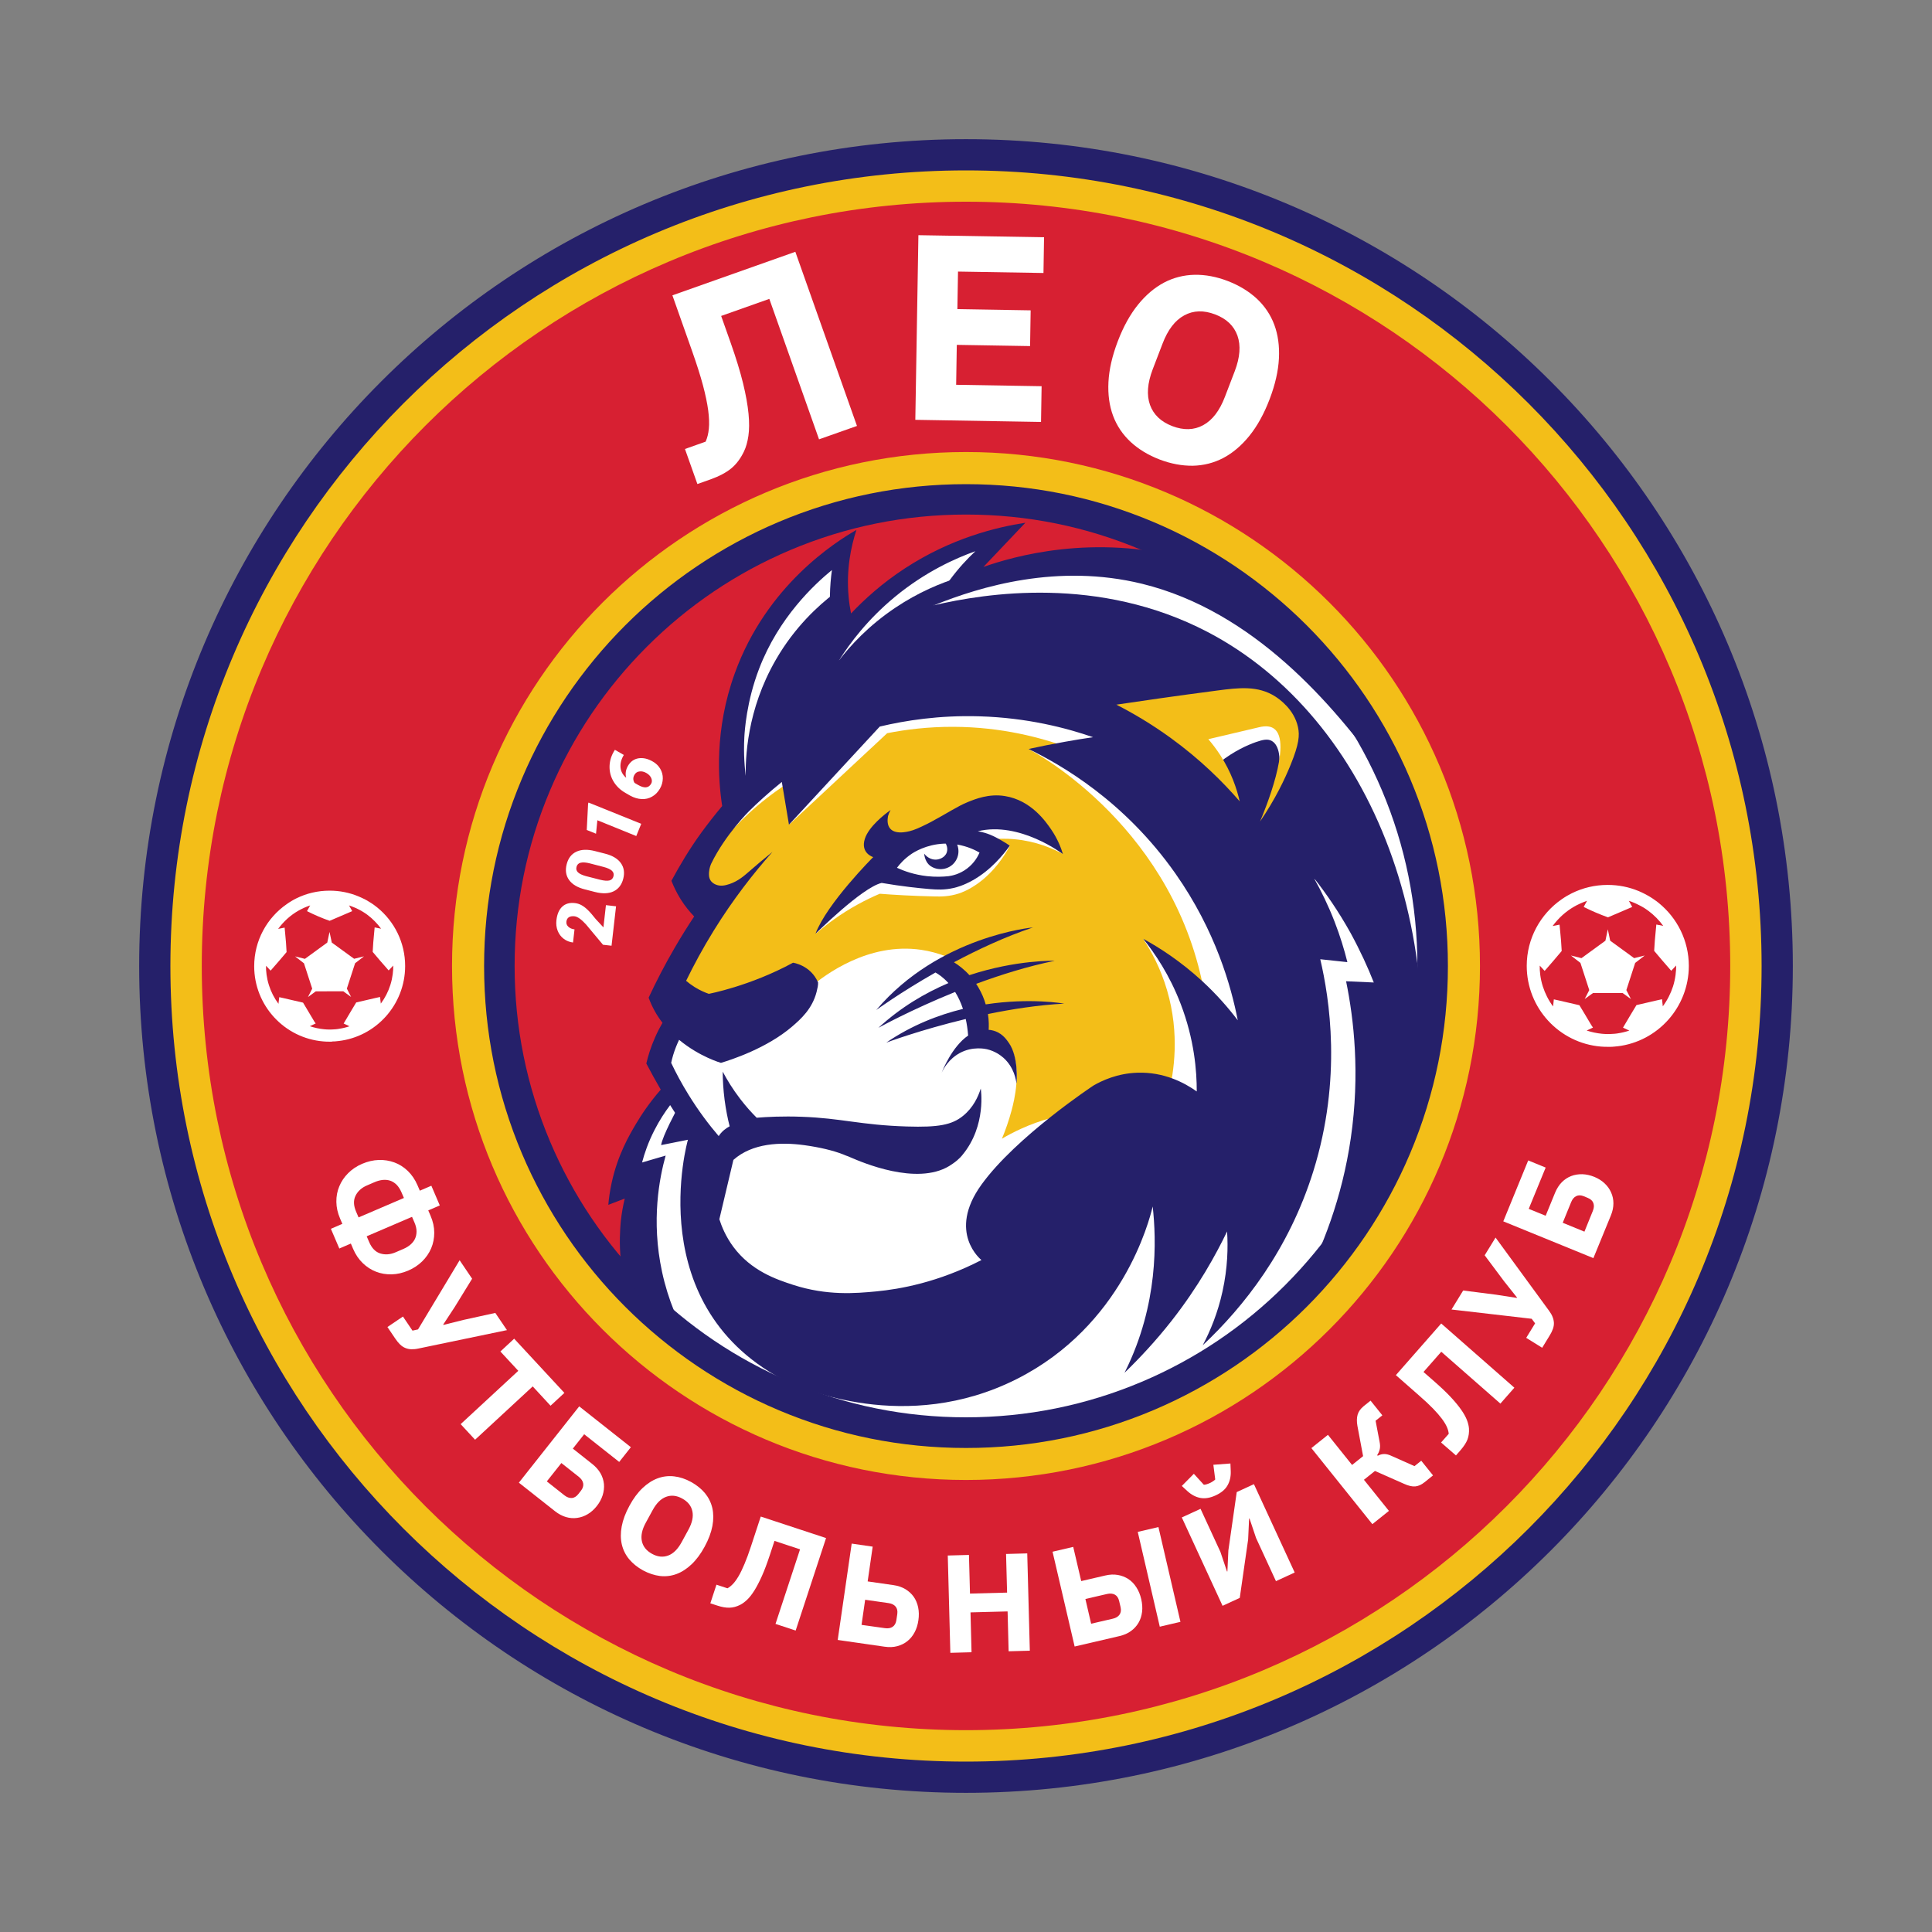 <?xml version="1.0" encoding="UTF-8"?> <!-- Generator: Adobe Illustrator 22.1.0, SVG Export Plug-In . SVG Version: 6.00 Build 0) --> <svg xmlns="http://www.w3.org/2000/svg" xmlns:xlink="http://www.w3.org/1999/xlink" id="Logo" x="0px" y="0px" viewBox="0 0 3000 3000" style="enable-background:new 0 0 3000 3000;" xml:space="preserve"><rect x="0" y="0" width="3000" height="3000" fill="#808080" stroke="none"/> <style type="text/css"> .st0{fill:#D72032;} .st1{fill:#25206A;} .st2{fill:#F3BE18;} .st3{fill:#FFFFFF;} </style> <g> <g> <circle class="st0" cx="1506.4" cy="1500" r="1249.2"></circle> </g> <g> <circle class="st0" cx="1500" cy="1500" r="756.5"></circle> </g> <g> <path class="st1" d="M1500,267.4c83.7,0,167.3,8.4,248.5,25c79.1,16.2,156.9,40.3,231.3,71.8c73,30.9,143.5,69.1,209.4,113.6 c65.3,44.1,126.7,94.8,182.5,150.5c55.8,55.8,106.4,117.2,150.5,182.5c44.5,65.9,82.7,136.3,113.6,209.4 c31.5,74.4,55.6,152.2,71.8,231.3c16.6,81.2,25,164.8,25,248.5s-8.4,167.3-25,248.5c-16.2,79.1-40.3,156.9-71.8,231.3 c-30.9,73-69.1,143.5-113.6,209.4c-44.1,65.3-94.8,126.7-150.5,182.5c-55.8,55.8-117.2,106.4-182.5,150.5 c-65.9,44.5-136.3,82.7-209.4,113.6c-74.4,31.5-152.2,55.6-231.3,71.8c-81.2,16.6-164.8,25-248.5,25s-167.3-8.4-248.5-25 c-79.1-16.2-156.9-40.3-231.3-71.8c-73-30.9-143.5-69.1-209.4-113.6c-65.3-44.1-126.7-94.8-182.5-150.5 c-55.8-55.8-106.4-117.2-150.5-182.5c-44.5-65.9-82.7-136.3-113.6-209.4c-31.5-74.4-55.6-152.2-71.8-231.3 c-16.6-81.2-25-164.8-25-248.5s8.4-167.3,25-248.5c16.2-79.1,40.3-156.9,71.8-231.3c30.9-73,69.1-143.5,113.6-209.4 c44.1-65.3,94.8-126.7,150.5-182.5c55.8-55.8,117.2-106.4,182.5-150.5c65.9-44.5,136.3-82.7,209.4-113.6 c74.4-31.5,152.2-55.6,231.3-71.8C1332.7,275.8,1416.3,267.4,1500,267.4 M1500,216.1C790.9,216.1,216.1,790.9,216.1,1500 S790.9,2783.9,1500,2783.9S2783.9,2209.1,2783.9,1500S2209.1,216.1,1500,216.1L1500,216.1z"></path> </g> <g> <path class="st2" d="M1500,313.2c80.6,0,161,8.1,239.2,24.1c76.2,15.6,151.1,38.8,222.7,69.1c70.3,29.7,138.1,66.6,201.6,109.4 c62.9,42.5,122,91.2,175.7,144.9c53.7,53.7,102.5,112.8,144.9,175.7c42.9,63.4,79.7,131.3,109.4,201.6 c30.3,71.6,53.5,146.5,69.1,222.7c16,78.2,24.1,158.7,24.1,239.2s-8.1,161-24.1,239.2c-15.6,76.2-38.8,151.1-69.1,222.7 c-29.7,70.3-66.6,138.1-109.4,201.6c-42.5,62.9-91.2,122-144.9,175.7c-53.7,53.7-112.8,102.5-175.7,144.9 c-63.4,42.9-131.3,79.7-201.6,109.4c-71.6,30.3-146.5,53.5-222.7,69.1c-78.2,16-158.7,24.1-239.2,24.1s-161-8.1-239.2-24.1 c-76.2-15.6-151.1-38.8-222.7-69.1c-70.3-29.7-138.1-66.6-201.6-109.4c-62.9-42.5-122-91.2-175.7-144.9 c-53.7-53.7-102.5-112.8-144.9-175.7c-42.9-63.4-79.7-131.3-109.4-201.6c-30.3-71.6-53.5-146.5-69.1-222.7 c-16-78.2-24.1-158.7-24.1-239.2s8.1-161,24.1-239.2c15.6-76.2,38.8-151.1,69.1-222.7c29.7-70.3,66.6-138.1,109.4-201.6 c42.5-62.9,91.2-122,144.9-175.7c53.7-53.7,112.8-102.5,175.7-144.9c63.4-42.9,131.3-79.7,201.6-109.4 c71.6-30.3,146.5-53.5,222.7-69.1C1339,321.3,1419.4,313.2,1500,313.2 M1500,264.6C817.7,264.6,264.6,817.7,264.6,1500 S817.7,2735.4,1500,2735.4S2735.4,2182.3,2735.4,1500S2182.3,264.6,1500,264.6L1500,264.6z"></path> </g> <g> <path class="st2" d="M2089.9,1051.7c-124-121.6-268.7-144.7-314.9-150.2h-275l6.9-35.8l-188.8,116.6l-26.4-58.3 c-25.5,14-81.7,49.5-120.8,119.4c-51.6,92.3-38.2,182.1-33.3,208.2c-21.3,35.6-42.6,71.3-63.9,106.9c10.2,14.3,20.4,28.7,30.5,43 c-22.2,44.4-44.4,88.8-66.6,133.3c17,24.6,18.3,42,15.3,54.1c-5.4,21.6-24.3,25.3-26.4,45.8c-2.2,21.8,18.1,27.9,18,50 c-0.1,22.2-20.7,32.1-41.6,58.3c-13.1,16.4-29.2,42.9-37.5,84.7c7.4,7.4,14.8,14.8,22.2,22.2c-13.8,123.7,17.4,192.4,47.2,231.8 c0,0,48.8,64.6,361.3,159.5l0,0c67.3,4.2,158,2.8,262-19.3c127.3-27,225.6-74.6,290.5-112.8c90.9-127.1,181.9-254.3,272.8-381.4 c6.1-133.7,12.1-267.4,18.2-401.1C2229.8,1278.6,2197.8,1157.4,2089.9,1051.7z"></path> </g> <g> <path class="st1" d="M1156.2,1239.5l73.1-76.5l6.5,80.5l111.7-126.2l185.4-23.1l108.3,13.9l101.7,43.1l-78.5,17.6l38.9,36.4 l112,83.7l78.5,127.8l38.1,110.3l18.1,110.3l-93.5-44.9l33.1,94.7l-2.1,40.3l-77-19.3c0,0-66.4-6.2-67.5-4.2 c-1.2,2.1-69.9,27.3-76.1,31.3c-6.2,4-98.5,86.8-98.5,86.8l-41,51.1v38.8l26,42.7l-89.3,45l-80.4,31.8l-143.7-11l-72.9-33.3 l-47.9-38.8l-28-49.3l27.1-103.6l-73.7-111.6l-41.1,59.3l-30.1,54.7l-8.4,39.4l38.5-15.1l-15.6,51.1l6.2,86.9l9.3,71.4l66.6,51.8 l121.9,64.2l129.1,43.7l142.8,21.7h157.5l102.1-37.1l102.8-40.4l96.5-58.9l148.4-138.7l101.4-185.7l39.5-98.6l12.6-138.9 l-22.9-212.9l-110.8-233.2l-107.8-76.6L1877.5,924l-134.8-22.6l-121.4-11.3l-85.9,4.2l-60.5,6.1l37.9-47.7l-54.4,26.9l-64.6,29.3 l-33.4,36.6l-57.7,44.6l-0.6-78.3l-57.5,33.8l-64.3,69.8l-26,66.4l-14.5,58.8l-5,61.1L1156.2,1239.5z"></path> </g> <g> <g> <path class="st3" d="M1156.3,1249.8c-8.6,13.1-13.5,25.8-16.3,35.7c14.1-15,31.1-31,51.4-46.7c10.1-7.9,20.1-14.9,29.7-21.1 c-2.5-5.4-5.1-10.8-7.6-16.2C1200.5,1207.4,1175,1221.2,1156.3,1249.8z"></path> </g> <g> <path class="st3" d="M1517.3,1299.8c-14.3-6.7-28.6-13.4-43-20.1c-5.1,1.3-10.2,2.6-15.3,4c-29.1,16.6-58.2,33.2-87.3,49.7 l-72.2,75l-32.9,41.6c17.2-14.9,38.9-31.1,65.5-45.7c11.8-6.5,23.2-11.9,34-16.5c20.6,1.6,51.4,3.5,85.8,4.2 c9.2,0.2,21.8,0.3,37-4.6c3.9-1.3,15-5.2,29.4-15.5c25.5-18.3,41.2-42.5,49.9-58.6c-9.8-0.3-22.7-1.9-36.8-7.1 C1526.1,1304.2,1521.4,1302,1517.3,1299.8z"></path> </g> <g> <path class="st3" d="M1650.7,1326.2l-69.7-48.8l-68,9.7c7.2,5.6,14.5,11.1,21.7,16.7c11.6-1.4,25.5-2.1,41.2-0.6 C1608.9,1306.3,1634.6,1317.5,1650.7,1326.2z"></path> </g> <g> <path class="st3" d="M1481.3,1100.9c-53.2,2-99.8,9.1-138.1,17.4c-31.8,36.1-63.5,72.2-95.3,108.3l-22.8,54.1 c50.8-47.4,101.7-94.8,152.5-142.2c28.9-5.7,63.4-10,102.5-9.9c75.4,0.2,137.1,16.9,179.4,32.4c21.3-4.9,42.7-9.8,64-14.8 l-102.1-37.9C1582.3,1102.6,1534.9,1098.9,1481.3,1100.9z"></path> </g> <g> <path class="st3" d="M1877.5,1727.6c-13.4-69.2-26.8-138.5-40.3-207.7c-20.8-20.8-41.5-41.5-62.3-62.3 c12.8,19.3,27.3,46,37.2,79.7c20.3,68.9,10.4,128.6,2.9,159C1835.9,1706.8,1856.7,1717.2,1877.5,1727.6z"></path> </g> <g> <path class="st3" d="M1652.3,1178l-30.9-15H1597c0,0,215,109.6,269.3,360l64,89.4l-13.9-133.5L1815.1,1289L1652.3,1178z"></path> </g> <g> <path class="st3" d="M1993.7,1163.5c3.8-19.6,0.4-36.1-2.4-45.7c-14.8-1.4-33.2,0.9-54.6,0.9c-2.8,0-68.5,19.4-68.5,19.4 c8.7,15.1,17.4,30.2,26.1,45.3c22.3-17.4,42.2-26.2,55.6-31c11.7-4.1,18.5-5.2,24.5-2.1c13.9,7.3,12.5,32.3,12.3,34.6 C1989.4,1179.4,1992,1172.1,1993.7,1163.5z"></path> </g> <g> <path class="st3" d="M2260,1389.8c-5.2-70.4-18.2-132.7-33.3-185.3c-76.3-76.3-152.7-152.7-229-229l-256.9-85.4h-232.4 l-58.5,49.8c80.3-18.8,256.3-46.8,425.2,41.4c255.9,133.7,392.7,480.6,309.1,850.4C2223.9,1738.8,2274.4,1582.6,2260,1389.8z"></path> </g> <g> <path class="st3" d="M1389.9,943.9c36.6-24.6,71.2-38.5,96.8-46.6c11.9-16.1,23.7-32.2,35.6-48.3c-31,10.3-62,20.7-93,31 c-18.8,9.2-50,27.3-78.7,60.6c-27.9,32.4-41.2,64.9-47.7,84.7C1320.4,1002.6,1348.5,971.7,1389.9,943.9z"></path> </g> <g> <path class="st3" d="M1204.8,1024.3c29.5-51.1,66.1-84.1,90.9-103.1c0.8-17.6,1.6-35.2,2.3-52.8c-26.4,25.7-52.7,51.4-79.1,77 c-11.8,20.1-23.6,40.3-35.4,60.4l-48.6,150.1c7.7,18.6,15.4,37.2,23.1,55.8C1157,1177.4,1159.7,1102.3,1204.8,1024.3z"></path> </g> <g> <path class="st3" d="M2187.1,1540.3c-9.1-17.5-18.3-34.9-27.4-52.4c-12.7-21.8-31.8-49.3-59.9-76.7 c-20.8-20.3-41.3-35.4-58.9-46.6c10.5,18.8,21.5,41,31.4,66.5c8.8,22.7,15.2,43.9,19.9,62.9c-14-1.5-28.1-3-42.1-4.5 c14.1,60.3,34.2,184.9-10.8,329.2c-38.2,122.4-108.2,210.7-171.7,270.2c11.8-22.3,23.4-50.3,30.7-83.6c8.1-36.8,8.7-69,7.1-93.1 c-17.1,35.6-44.4,85.5-86.3,138.9c-24.2,30.8-49.2,57.6-73,80.6c0.5-0.9,0.9-1.8,1.4-2.8c51.3-103.6,48.2-203.2,42.4-255.5 c-5.5,23-47.1,185.2-211,267.9c-172.4,87-335.8,13.4-355.3,4.2c0.4,0.4,0.7,0.9,1.1,1.3c-231.8-115-156.5-377-156.5-377 l-41.6,8.3c1.9-13.9,25-56.4,25-56.4l-7.1-37.5c24.6,37.2,49.1,74.4,73.7,111.6c-9,34.5-18.1,69.1-27.1,103.6 c25.6,35.2,51.2,70.4,76.8,105.6c66.7,8.9,133.5,17.8,200.2,26.8l185.1-76.8c-13.6-12.1-27.3-24.2-40.9-36.3 c-1.8-2.4-4.3-6-6.3-10.9c-1-2.5-1.8-5-2.3-7.5l4.8-1.7l27.6-59.2l96.7-103.6c-34.4,9.1-61.7,23.3-77,32.4 c5.5-13.3,10.7-27.9,15-44c4.1-15.1,16-63.3-0.7-97.5c-3-6.3-8.8-17.6-21.5-23.5c-9.9-4.6-19.6-3.8-24.6-3 c-8.3-18.5-17.1-37.3-26.4-56.5c-10-20.4-20-40.1-30-59.1c-11.3-4.3-23.6-7.7-37-9.7c-82.4-12.1-149.8,39.2-171.6,57.3 c-10.2-1.1-20.8-1.7-31.8-1.9c-76.2-1-139.8,23.1-185,47.1c-7,23.8-14,47.6-21,71.3c7.8,11.9,15.7,23.7,23.5,35.6l-41.1,59.3 l-38.5,83.6l22.9,6.2v98.4l56.6,163.7l257.7,117.6v0c115.7,68.4,252.5,41.1,319.5,21c-3.8,3.2-5.6,5.4-4.9,6.4 c1.5,2.4,14.8-1.9,55.1-22.1c6.9-1.7,13.8-3.4,20.8-5.2c2.5-3,5-6.1,7.5-9.4c12.4-6.5,26.5-13.9,42.5-22.6c0,0,0,0,0,0 c7,16.7,13.9,33.5,20.9,50.2l307.5-199.9l99.2-157.8l-50-327.2L2187.1,1540.3z"></path> </g> </g> <g> <path class="st1" d="M1500,799c94.7,0,186.4,18.5,272.8,55.1c83.5,35.3,158.4,85.9,222.8,150.2c64.4,64.4,114.9,139.4,150.2,222.8 c36.5,86.4,55.1,178.2,55.1,272.8s-18.5,186.4-55.1,272.8c-35.3,83.5-85.9,158.4-150.2,222.8s-139.4,114.9-222.8,150.2 c-86.4,36.5-178.2,55.1-272.8,55.1s-186.4-18.5-272.8-55.1c-83.5-35.3-158.4-85.9-222.8-150.2c-64.4-64.4-114.9-139.4-150.2-222.8 c-36.5-86.4-55.1-178.2-55.1-272.8s18.5-186.4,55.1-272.8c35.3-83.5,85.9-158.4,150.2-222.8c64.4-64.4,139.4-114.9,222.8-150.2 C1313.6,817.6,1405.3,799,1500,799 M1500,750.5c-414,0-749.5,335.6-749.5,749.5s335.6,749.5,749.5,749.5s749.5-335.6,749.5-749.5 S1914,750.5,1500,750.5L1500,750.5z"></path> </g> <g> <path class="st1" d="M1464.1,1284.3c4.6,4.6,5.7,11.7,2.7,17.2c-2.8,5.1-8.5,8.1-14.5,7.5c1.8,0.4,7.6,1.3,13.9-1.9 c5.9-3,8.6-7.8,9.4-9.4c-1.6-5.9-3.1-11.8-4.7-17.7C1468.6,1281.4,1466.3,1282.8,1464.1,1284.3z"></path> </g> <g> <path class="st2" d="M1979.9,1081.3c-26.9-16.9-56-13.5-90.2-9c-65.9,8.6-118.5,16.3-156.2,21.9c25.7,13.1,54.4,30,84.1,51.5 c46.1,33.4,81.3,68.4,107.4,98.6c-4.5-19.7-13.1-45.4-30.2-71.8c-6.1-9.4-12.4-17.6-18.5-24.7c26.2-6.2,52.4-12.4,78.5-18.5 c11.9-2.9,18.9-1.1,23.3,2c30,20.9-15.2,129.6-21.5,144.3c23.7-34.7,38.4-65.7,47.5-88.1c13.1-32.2,14.2-45.6,11.4-58.5 C2009.5,1101.3,1986.4,1085.4,1979.9,1081.3z"></path> </g> <g> <g> <path class="st1" d="M2133.2,1525.6l-43-1.9c12.1,59,21.8,144,7.3,243.7c-13.5,92.8-44,170.6-76.9,232.1c1.1-1.2,2.2-2.5,3.3-3.7 c11.1-12.1,22.7-23.5,33.2-36.1c24.8-34.3,43.1-72.5,62.2-110.2c22.5-44.5,46.3-87.9,75.6-128.2c-0.8-9.5-1.8-18.1-2.8-25.6 c-3.8-28-10-53.2-12.1-62.1c-6.9-28.3-14.7-51.8-21-69.4c17.7,0.8,35.5,1.7,53.2,2.5c-4-10.1-9.9-24.1-18-40.3 c-11.7-23-31.3-60.8-68-98.6c-17.4-17.8-45.2-42.5-85.5-63.9c18.2,23.1,37.8,51.3,56.4,84.7 C2112.1,1476.1,2124,1502.1,2133.2,1525.6z"></path> </g> <g> <path class="st1" d="M1530.6,1559.6c-2.4-8.4-6.1-17.5-11.5-26.6c-1.1-1.8-2.2-3.6-3.3-5.3c38-14,79.9-27.2,122-35.8 c0,0-59.4-1.8-132.5,22.3c-8.4-9.2-17-15.6-24-20c37-19.7,79.5-39.6,122.7-54.1c0,0-145.9,13.2-243.3,128.2 c0,0,37.2-27.1,91.9-58.2c5.2,2.9,12.5,8,20.1,16.4c-36.2,15.4-74.1,37.6-108.7,69.5c0,0,49.6-27.6,119.1-55.7 c4.5,7.2,8.7,15.9,12.2,26.3c-38.4,9.4-79.8,25.5-119.2,52.4c0,0,52.2-19.6,123.5-36.7c1.7,7.8,3,16.3,3.7,25.7 c-25.2,17.2-40.1,55.1-41,57.5c3-6.4,11-21.1,28.1-30.4c19.8-10.8,39.8-6.4,42-5.9c12.5,2.9,21.1,9.3,25.6,13.2 c16.8,14.9,19.7,34.7,20.4,40.3c0.4-3.9,3.4-41.2-11.8-63.3c-3.3-4.8-9.1-13.3-20-17.7c-4-1.6-7.9-2.4-11.4-2.6 c0.3-5.2,0.5-13.9-1.1-24.5c37.4-7.7,78.2-14,118.4-16.2C1652.3,1558.4,1600,1549,1530.6,1559.6z"></path> </g> <g> <path class="st1" d="M1369,1371c31.8,5.4,57.4,8.1,75.4,9.6c10.2,0.8,22.1,1.6,37-1.9c3.4-0.8,14.6-3.6,29.1-11.8 c28.1-15.8,47.4-39.6,57.5-53.7c-3.1-2.2-7.5-5.1-13-8.2c-7.2-4.1-15.1-8.6-25.9-11.8c-2.9-0.9-6.6-1.7-10.8-2.4 c65-16,132.2,35.4,132.2,35.4c-2.9-9.6-8.2-23.6-18.3-38.3c-8.3-12.1-31.1-45.3-71.9-51.8c-24.8-4-45.8,4.6-57.7,9.4 c-15,6-33.2,18.1-56.6,30.6c-2.4,1.3-7.9,4.2-15.5,7.7c-4.5,2-9,4.1-12.8,5.3c-3.1,1-25.8,8.6-35.4-2.4 c-4.7-5.4-4.5-13.4-3.4-19.5c0.8-2.8,2.1-6,4-9.4c0,0-0.6,0.4-1.6,1.2c-6.7,4.8-32.3,24.2-38.4,43.6c-7.1,22.4,13,28.3,13,28.3 s-71.9,71.9-89.6,119C1266.5,1450,1338.4,1378.1,1369,1371z M1415.3,1326c3.7-2.5,22.6-14.8,50.4-16c1,0,2,0,2.9,0 c0.6,1.1,3.8,7,1.5,13.7c-3,8.5-12.3,10.5-13.9,10.8c-7.7,1.5-15.9-2.1-21.2-9c0.4,3.9,2,13.6,9.9,19.3c0.5,0.4,1.7,1.1,3.3,1.9 c13.7,6.8,30.4,1.3,37.2-12.5c3.7-7.4,3.7-15.7,0.9-22.8c16.5,2.8,28.7,9,34.7,12.5c-2.2,5.1-7.6,15.9-19.4,24.8 c-11.5,8.7-23,11-28.5,11.8c-9.2,1-20.6,1.4-33.5,0c-19.9-2.2-35.9-8-46.8-13C1397.2,1341.6,1404.5,1333.3,1415.3,1326z"></path> </g> <g> <path class="st1" d="M1475,900.4c-10.3,14-18.5,27.4-25,39.6c72.7-29.5,192.8-65.5,323.4-33.5 c173.6,42.5,297.4,188.1,374.1,294.9c-3.6-9.3-7.2-18.6-11-27.8c-11.4-26.5-23.4-52.9-35.6-79c-8.8-19-18.4-37.6-29.7-55.2 c-18.6-16.3-38.3-31.5-56.7-48.4c-29.4-27-54.2-58.7-84.9-84.3c-2.8-2-5.7-4-8.6-5.8c-6-3.9-11.2-8.4-15.6-13.4 c-18.8-7.5-38.7-14.1-59.8-19.8c-149.3-39.7-272.4-3.5-318.5,12.6c21.7-22.9,43.4-45.7,65.1-68.6c-44.9,6.9-115.3,23.9-187.3,71 c-35.2,23-62.6,47.9-83.4,69.9c-1.6-8.2-3-17-3.8-26.3c-3.8-41.6,3.6-77.3,12.2-103.5c-32.7,18.9-139.5,86-188.9,222.6 c-31.9,88.1-25.8,165.9-19.6,206.2c-12.2,14.5-22.8,28.3-32,40.8c-18.7,25.7-33.8,51.2-46.8,75.3c3.2,8.2,7.7,17.9,14.1,28.3 c7.1,11.4,14.7,20.3,21.2,27.1c-10.1,15.2-20.3,31.5-30.4,48.9c-15.6,26.8-28.9,52.7-40.3,77.2c5.4,14.9,12.9,27.9,21.5,39 c-3.9,6.7-7.8,14.2-11.4,22.4c-6.7,15.1-11,29.1-13.7,40.8c6.8,13,14.3,26.6,22.4,40.6c-17.4,20-29.9,38.7-38.6,53.4 c-10.6,17.9-28.1,47.9-37.5,90.7c-3.1,14.1-4.6,26.1-5.3,34.8c8.5-3.3,17-6.5,25.5-9.8c-2.7,11.2-4.7,22.6-6,34 c0,0-2.3,20.2-1.4,43.7c0.5,12.6,2.2,29.9,5.4,50.8c6.4,3.1,12.1,7.1,16,11.9c14.2,17.5,27.7,35.6,42.4,52.7 c4.9,4.8,9.9,9.5,15.1,14c9.4,6.5,19.5,12.1,29.7,17.4c-17.7-30.2-33.9-67.1-43.3-110.8c-17.2-79.9-3.9-146.1,5.6-180.4 c-12.2,3.6-24.4,7.1-36.6,10.7c3.7-14.1,9.6-31.4,19.1-50c7.9-15.5,16.5-28.5,24.5-39.1c1.8,2.8,3.6,5.7,5.4,8.5 c17.9,27.8,36,52.5,53.4,74.2c-7.1,30.3-14.3,60.6-21.4,90.9c5.5,26,18,65.2,49.7,99.2c68.3,73.2,174,66.3,227,62.8 c119.7-7.8,204.8-68.2,242.3-99c-27.3-9.5-46.4-28.6-47.7-49.5c-0.3-4.4,0.1-10.3,2.9-17.2c2.5-5.4,6.4-13.3,11.9-22.3 c22-36.6,48.2-57.9,73.1-77.8c19-15.2,45.8-34.3,80.7-52.4c9-5.2,24.3-12.3,44.2-14.1c25.6-2.4,45,5.4,58.9,11.2 c44.7,18.6,72.8,51.7,86.8,71.3c3.4-33.1,4.7-71.8,1-114.9c-1.8-21.4-4.7-41.4-8.1-59.8c9.9,9.9,20.3,21.3,30.5,34.4 c24.5,31.7,40.1,62.9,50.1,88.4c5.4-54.2,3.5-128.2-16.6-212.5c-28.1-118-95.9-259.4-254.4-353.1c12.6-3.6,27-6.9,43-9.4 c15.9-2.5,30.6-3.7,43.6-4.1c-37.9-27.2-120.9-79-239.2-92.5c-103.6-11.9-186.1,11.1-229.2,26.5c-26.9,32.3-53.8,64.5-80.7,96.8 v-72.1c-15.9,12.5-32.4,26.4-49.3,41.7c-14.4,13.1-27.7,26.1-39.9,38.7c-2.3-16.6-4.2-39-2.8-65.2c0.5-9.5,3.3-55.1,22.9-106.2 c30.5-79.8,85.7-130.9,113.1-153.4c-3.3,23.7-5,54.7,0,90.2c2.6,18.8,6.7,35.5,11.1,50c16.8-26.7,44.4-63.6,86.8-98.6 c47.2-38.9,93.7-59.7,124.9-70.8C1502.3,867.4,1488.5,882.1,1475,900.4z M1163.1,1259.6c12.5-12.4,29.5-28.1,50.9-45.4 c3.7,22.1,7.4,44.3,11.1,66.4c47-50.8,94-101.6,141-152.4c39.1-9.3,92.1-17.8,155-15.9c74.1,2.2,134.5,18,176.2,32.4 c-14.2,2.1-28.8,4.4-43.6,7.1c-19.5,3.5-38.4,7.2-56.6,11.2c49.9,24.2,148.7,80.4,228,193.3c62.8,89.3,86.8,176.2,96.9,228 c-14.3-18.8-32.5-40-55.6-61.2c-32.7-30-64.9-51-91.3-65.4c17.9,22.3,41,56,58.3,101.3c21.2,55.3,25,104.3,24.9,135.8 c-18.8-13.4-50.9-30.5-92.1-29.1c-31.4,1-55.2,12.4-68.1,19.8c0,0-120.2,79.3-174.1,154c-53.9,74.6,0,117.1,0,117.1 c-67.5,34.8-126.8,45.2-163.5,48.7c-31.8,3-76.2,6.9-129-10.2c-26.2-8.5-64.9-21.6-92.7-58.9c-12-16.2-18.3-32-21.8-43l21.8-92.1 c29.5-26.3,73.5-27.9,110.1-22.9c24.1,3.3,44.3,8.2,59.4,14c0.3,0.1,0.6,0.2,0.8,0.3c2,0.8,3.8,1.5,5.6,2.3c0,0,0-0.1,0-0.1 c3.9,1.6,6.1,2.5,6.1,2.5c17.4,7.5,102.1,44.2,153.1,13.4c2-1.2,3.8-2.4,5.6-3.7c10.3-7,15.1-13.7,15.1-13.7 c37.7-45.6,28.3-102.9,28.3-102.9c-3.8,12.1-11.4,29.4-27.5,42.4c-17.4,14.1-38.3,18-87.2,16.5c-72.2-2.2-101.1-12.9-163.4-15.1 c-29.7-1.1-54.1,0.2-69.8,1.5c-8.2-8.2-16.9-17.8-25.6-29.2c-11.6-15.1-20.4-29.6-27.2-42.4c0.1,13.2,0.9,28,3,44.2 c2,15,4.7,28.7,7.8,40.7c-2.5,1.3-5.5,3.2-8.7,5.8c-3.9,3.3-6.6,6.7-8.3,9.4c-15.1-17.6-31.2-38.9-46.7-64 c-10.8-17.4-19.7-34.1-27.1-49.7c1.6-7.5,4-16.1,7.7-25.3c1.5-3.7,3-7.2,4.6-10.5c31.7,26.4,65,35.8,65,35.8 c15.3-4.6,71.3-22.5,111.1-56.9c12.6-10.9,30.7-26.9,37.4-53.3c0.3-1.1,0.5-2.1,0.7-3.1c2-7.3,1.6-11.6,1.6-11.6 c-11.8-27.1-38.9-30.6-38.9-30.6c-67.2,36.5-130.8,48.3-130.8,48.3c-6.3-2.2-13.8-5.4-21.8-10.4c-5.2-3.3-9.7-6.6-13.4-9.8 c12-24.6,26.1-50.8,42.8-77.8c30.1-48.7,61.8-89.2,91.3-122.4c-14.4,11.6-25.4,21-32.4,27.1c-11.6,10.1-20.2,18-34.2,22.8 c-6.7,2.3-14.5,4-21.8,0.7c-1.6-0.7-5.2-2.4-7.7-6.2c-2.8-4.4-2.6-9.1-2.4-12.8c0.5-7.1,2.9-12.3,3.5-13.6 C1126.3,1295.9,1163.1,1259.6,1163.1,1259.6z"></path> </g> </g> <g> <path class="st2" d="M1500,751.8c101,0,199,19.8,291.2,58.8c44.3,18.7,87.1,42,127.1,69c39.6,26.8,76.9,57.5,110.8,91.4 c33.9,33.9,64.6,71.1,91.4,110.8c27,40,50.2,82.7,69,127.1c39,92.2,58.8,190.2,58.8,291.2s-19.8,199-58.8,291.2 c-18.7,44.3-42,87.1-69,127.1c-26.8,39.6-57.5,76.9-91.4,110.8c-33.9,33.9-71.1,64.6-110.8,91.4c-40,27-82.7,50.2-127.1,69 c-92.2,39-190.2,58.8-291.2,58.8s-199-19.8-291.2-58.8c-44.3-18.7-87.1-42-127.1-69c-39.6-26.8-76.9-57.5-110.8-91.4 c-33.9-33.9-64.6-71.1-91.4-110.8c-27-40-50.2-82.7-69-127.1c-39-92.2-58.8-190.2-58.8-291.2s19.8-199,58.8-291.2 c18.7-44.3,42-87.1,69-127.1c26.8-39.6,57.5-76.9,91.4-110.8s71.1-64.6,110.8-91.4c40-27,82.7-50.2,127.1-69 C1301,771.6,1399,751.8,1500,751.8 M1500,701.9c-440.8,0-798.1,357.3-798.1,798.1s357.3,798.1,798.1,798.1 s798.1-357.3,798.1-798.1S1940.8,701.9,1500,701.9L1500,701.9z"></path> </g> <g> <path class="st3" d="M956.6,1407.3l-7,61.2l-13.3-1.5l-26.4-31.6c-7.1-7.8-13-12-17.7-12.6c-3.8-0.4-6.7,0.1-8.9,1.5 c-2.2,1.4-3.4,3.7-3.8,6.8c-0.4,3.1,0.7,5.8,3.1,8c2.4,2.2,5.6,3.6,9.5,4l-2.3,20.4c-5.4-0.6-10.2-2.5-14.4-5.7 c-4.3-3.2-7.4-7.4-9.4-12.4c-2-5.1-2.7-10.6-2-16.5c1.1-9.5,4.1-16.5,9.1-21.1c5-4.6,11.5-6.5,19.7-5.5c3.5,0.4,6.7,1.4,9.9,3.1 c3.1,1.7,6.3,4,9.6,7.2c3.3,3.1,7.6,8,12.9,14.7L937,1440l3.9-34.5L956.6,1407.3z"></path> <path class="st3" d="M939.3,1325.5c11.6,2.9,19.8,7.8,24.7,14.6c4.9,6.8,6.2,14.9,3.8,24.3c-2.4,9.5-7.5,16.1-15.1,19.7 c-7.6,3.6-17.2,3.9-28.7,1l-15.6-4c-11.6-2.9-19.8-7.8-24.7-14.6c-4.9-6.8-6.2-14.9-3.8-24.4c2.4-9.5,7.4-16,15.1-19.6 c7.6-3.6,17.2-3.9,28.7-1L939.3,1325.5z M916.1,1340.7c-6.1-1.6-10.9-1.9-14.4-1.1c-3.4,0.8-5.6,3-6.5,6.5 c-0.9,3.4-0.1,6.2,2.3,8.5c2.4,2.3,6.5,4.2,12.2,5.8l21.9,5.6c6.4,1.6,11.3,2,14.6,1.2c3.4-0.9,5.5-3,6.4-6.5 c0.9-3.4,0.1-6.2-2.4-8.6c-2.5-2.3-6.8-4.3-12.9-5.9L916.1,1340.7z"></path> <path class="st3" d="M995.7,1279.2l-7.7,19l-60.4-24.5l-2.1,20.9l-14.4-5.8l2.1-40.9l0.7-1.7L995.7,1279.2z"></path> <path class="st3" d="M954.8,1164.3l13.9,8l-0.5,0.8c-3.8,6.6-5.3,13-4.6,19.1c0.7,6.1,3.6,11.2,8.7,15.5 c-1.6-6.3-0.7-12.4,2.8-18.5c3.8-6.6,9.3-10.5,16.3-11.7c7.1-1.1,14.6,0.5,22.4,5.1c4.9,2.8,8.7,6.5,11.4,11.1 c2.7,4.6,4.1,9.7,4,15.1c-0.1,5.4-1.5,10.7-4.4,15.7c-3.1,5.4-7.1,9.6-12.1,12.4c-4.9,2.9-10.4,4.2-16.3,3.9c-6-0.3-12-2.1-18-5.4 l-7.1-4.1c-7.9-4.5-14-10.3-18.3-17.3c-4.3-7-6.5-14.7-6.5-23c0-8.3,2.2-16.3,6.6-23.9L954.8,1164.3z M985.2,1203.1 c-1.4,2.3-1.9,4.6-1.8,6.8c0.2,2.2,0.8,4.1,2,5.8l5.3,3.1c9.7,5.6,16.4,5,20.3-1.7c1.6-2.7,1.6-5.6,0.3-8.8 c-1.4-3.2-3.9-5.8-7.5-7.9c-3.8-2.2-7.3-3-10.8-2.5C989.6,1198.2,987,1200,985.2,1203.1z"></path> </g> <g> <path class="st3" d="M1063.6,697.2l32.1-11.4c2.6-5.8,4.3-12.6,5-20.3c0.8-7.7,0.4-17.1-1-28.2c-1.5-11.1-4.2-24.2-8.2-39.2 c-4-15-9.7-32.8-17-53.5l-30.4-86l190.9-67.6l95.7,270.4l-58.9,20.8l-77.2-218.1l-74.8,26.5l14.8,41.8 c8.4,23.8,14.8,44.7,19.2,62.7c4.4,18.1,7.2,33.8,8.5,47.3c1.3,13.5,1.2,25-0.2,34.5c-1.4,9.5-3.7,17.6-6.9,24.2 c-5.2,10.8-11.7,19.6-19.7,26.2c-8,6.6-18.8,12.3-32.5,17.2l-20.1,7.1L1063.6,697.2z"></path> <path class="st3" d="M1421.3,651.9l4.8-286.7l195.1,3.2l-0.9,55.5l-132.7-2.2l-1,58.3l113.8,1.9l-0.9,55.5l-113.8-1.9l-1,62 l132.7,2.2l-0.9,55.5L1421.3,651.9z"></path> <path class="st3" d="M1800.6,713.5c-17.7-6.8-32.6-15.9-45-27.3c-12.3-11.5-21.4-25-27.2-40.5c-5.8-15.6-8.2-33-7.2-52.5 c1-19.4,5.8-40.5,14.5-63.3c8.7-22.8,19.2-41.7,31.4-56.8c12.2-15.1,25.7-26.5,40.4-34.3c14.7-7.7,30.4-11.7,47.3-12.1 c16.8-0.3,34.1,2.9,51.7,9.7c17.7,6.8,32.6,15.9,45,27.3c12.3,11.5,21.4,25,27.2,40.5c5.8,15.6,8.2,33,7.2,52.5 c-1,19.4-5.8,40.5-14.5,63.3c-8.7,22.8-19.2,41.7-31.4,56.8c-12.2,15.1-25.7,26.5-40.4,34.3c-14.7,7.7-30.4,11.7-47.3,12.1 C1835.5,723.4,1818.2,720.2,1800.6,713.5z M1820.4,661.7c17.7,6.7,33.6,6.3,47.9-1.5c14.2-7.7,25.5-22.4,33.7-43.9l15.3-39.9 c8.2-21.5,9.6-39.9,4.2-55.2c-5.5-15.3-17-26.3-34.7-33c-17.7-6.7-33.6-6.3-47.9,1.5c-14.3,7.7-25.5,22.4-33.7,43.9l-15.3,39.9 c-8.2,21.5-9.6,39.9-4.2,55.2C1791.2,643.9,1802.7,654.9,1820.4,661.7z"></path> </g> <g> <path class="st3" d="M531.6,1900.4l-3.5-8.2c-3.8-8.8-5.7-17.4-5.8-26c-0.1-8.6,1.4-16.7,4.6-24.2c3.1-7.5,7.7-14.3,13.8-20.4 c6-6,13.3-10.9,21.8-14.5c8.5-3.6,17-5.6,25.5-5.9c8.5-0.3,16.6,1,24.3,3.8c7.7,2.8,14.6,7.2,20.9,13.2c6.2,6,11.3,13.4,15.2,22.5 l3.5,8.2l17.9-7.7l13.1,30.6l-17.9,7.7l3.5,8.2c3.9,9,5.8,17.8,5.8,26.5c0,8.6-1.6,16.7-4.8,24.2c-3.2,7.5-7.9,14.3-13.9,20.2 c-6.1,6-13.4,10.8-21.8,14.4c-8.5,3.6-17,5.6-25.6,5.8c-8.6,0.2-16.6-1.1-24.3-4.1c-7.6-2.9-14.5-7.4-20.7-13.4 c-6.2-6-11.2-13.4-14.9-22.1l-3.5-8.2l-17.9,7.7l-13.1-30.6L531.6,1900.4z M556.8,1890.4l70.4-30.2l-3.8-8.8c-2.2-5-4.8-9-7.8-12 c-3.1-2.9-6.4-5-9.9-6.1c-3.6-1.1-7.3-1.5-11.3-1.1c-4,0.4-8.1,1.5-12.2,3.2l-12.3,5.3c-8.4,3.6-14.3,8.9-17.8,16 c-3.5,7.1-3.2,15.4,0.9,24.9L556.8,1890.4z M573.2,1928.6c4.1,9.6,9.9,15.5,17.4,17.8c7.5,2.3,15.5,1.7,23.8-1.9l12.3-5.3 c4.1-1.8,7.7-4,10.7-6.6c3-2.6,5.4-5.6,7-9c1.6-3.4,2.4-7.2,2.4-11.5c0-4.3-1.1-8.9-3.2-13.8l-3.8-8.8l-70.4,30.2L573.2,1928.6z"></path> <path class="st3" d="M625.7,2044.3l14.8,21.9l8.6-1.9l64.6-107.4l19.4,28.7l-27,43.9l-17.9,27.3l0.4,0.5l31.3-7.8l49.2-10.8 l18.1,26.7L649.7,2094c-4.1,0.9-7.8,1.2-11.1,1.1c-3.3-0.1-6.4-0.8-9.3-2c-2.9-1.2-5.6-3-8.1-5.4c-2.5-2.4-5-5.5-7.5-9.2 l-12.1-17.9L625.7,2044.3z"></path> <path class="st3" d="M827.2,2152.8l-89.5,82.8l-22.4-24.2l89.5-82.8l-27.8-30l21.4-19.9l78,84.2l-21.5,19.9L827.2,2152.8z"></path> <path class="st3" d="M899.4,2183.8l80.2,63.4l-18.1,22.9l-54.4-43l-17.6,22.3l30.2,23.9c5.5,4.4,9.8,9.2,12.8,14.5 c3,5.3,4.7,10.8,5.3,16.6c0.5,5.7-0.2,11.6-2,17.4c-1.9,5.9-4.9,11.5-9.1,16.8c-4.2,5.3-8.9,9.5-14.1,12.6 c-5.2,3.1-10.6,5-16.4,5.8c-5.7,0.8-11.5,0.4-17.3-1.3c-5.8-1.7-11.5-4.7-17.1-9.1l-56.1-44.3L899.4,2183.8z M876.4,2321.9 c3.8,3,7.7,4.4,11.4,4.2c3.8-0.2,7.2-2.3,10.2-6.1l4-5.1c3-3.8,4.2-7.6,3.6-11.4c-0.6-3.7-2.9-7.1-6.7-10.2l-27.2-21.5l-22.6,28.5 L876.4,2321.9z"></path> <path class="st3" d="M998.5,2438.5c-8.7-4.8-15.9-10.6-21.6-17.4c-5.6-6.8-9.4-14.5-11.4-23.1c-1.9-8.5-2-17.8-0.1-27.9 c1.9-10.1,5.9-20.8,12-32c6.1-11.3,12.9-20.4,20.4-27.5c7.4-7,15.3-12.1,23.5-15.1c8.2-3,16.7-4,25.5-3c8.8,1,17.6,3.9,26.3,8.7 c8.7,4.8,15.9,10.6,21.6,17.4c5.6,6.9,9.4,14.5,11.4,23.1c1.9,8.5,2,17.8,0.1,27.9c-1.9,10.1-5.9,20.8-12,32 c-6.1,11.3-12.9,20.4-20.4,27.5c-7.4,7-15.3,12.1-23.5,15.1c-8.2,3-16.7,4-25.5,3C1016.1,2446.1,1007.3,2443.2,998.5,2438.5z M1012.5,2412.8c8.7,4.8,17.1,5.6,25.1,2.6c8-3,14.9-9.9,20.7-20.5l10.8-19.8c5.8-10.7,7.8-20.2,6-28.5c-1.8-8.4-7-14.9-15.8-19.7 c-8.7-4.8-17.1-5.6-25.1-2.6c-8,3-14.9,9.9-20.7,20.5l-10.8,19.8c-5.8,10.6-7.8,20.2-6,28.5 C998.5,2401.5,1003.8,2408,1012.5,2412.8z"></path> <path class="st3" d="M1112.5,2460.7l17.1,5.6c3-1.6,5.8-3.9,8.6-6.8c2.8-3,5.7-7,8.7-12.1c3-5.1,6-11.4,9.2-19 c3.2-7.5,6.6-16.8,10.2-27.8l15-45.7l101.4,33.4l-47.2,143.6l-31.3-10.3l38.1-115.8l-39.7-13.1l-7.3,22.2 c-4.2,12.6-8.2,23.4-12.2,32.3c-4,8.9-7.9,16.4-11.7,22.5c-3.8,6-7.5,10.8-11.2,14.3c-3.7,3.5-7.2,6.1-10.7,7.9 c-5.7,2.9-11.2,4.4-16.7,4.5c-5.5,0.2-11.8-0.9-19.1-3.3l-10.7-3.5L1112.5,2460.7z"></path> <path class="st3" d="M1322.5,2396.9l32.6,4.7l-7.8,54l40.3,5.8c7,1,13.1,3.1,18.4,6.3c5.2,3.2,9.5,7.1,12.8,11.8 c3.3,4.7,5.6,10.2,6.9,16.4c1.3,6.2,1.4,12.9,0.4,19.9c-1,7.1-3,13.5-6,19c-3,5.6-6.7,10.1-11.3,13.7c-4.5,3.6-9.7,6.1-15.7,7.7 c-5.9,1.6-12.4,1.8-19.4,0.8l-72.9-10.5L1322.5,2396.9z M1374.1,2528.2c4.9,0.7,8.9,0,12-2.1c3.1-2.1,5.1-5.6,5.8-10.4l1.4-9.4 c0.7-4.9-0.2-8.7-2.6-11.6c-2.4-2.9-6.1-4.7-10.9-5.4l-36.4-5.2l-5.6,39L1374.1,2528.2z"></path> <path class="st3" d="M1564.6,2502.2l-57.6,1.5l1.6,61.9l-32.9,0.9l-4-151.1l32.9-0.9l1.6,60l57.6-1.5l-1.6-60l32.9-0.9l4,151.1 l-32.9,0.9L1564.6,2502.2z"></path> <path class="st3" d="M1634.4,2409.5l32.1-7.5l12.4,53.1l37.5-8.7c6.9-1.6,13.3-1.9,19.4-0.8c6,1,11.4,3.2,16.3,6.3 c4.8,3.2,9,7.4,12.4,12.8c3.5,5.3,6,11.5,7.6,18.4c1.6,7,2.1,13.7,1.3,19.9c-0.8,6.3-2.6,11.9-5.5,16.8c-2.9,5-6.8,9.3-11.8,12.9 c-4.9,3.6-10.9,6.2-17.8,7.8l-69.6,16.2L1634.4,2409.5z M1728,2513.5c4.8-1.1,8.3-3.2,10.4-6.3c2.2-3.1,2.7-7,1.6-11.8l-2.2-9.3 c-1.1-4.8-3.3-8.1-6.6-9.9c-3.3-1.8-7.4-2.2-12.1-1.1l-33.7,7.8l8.9,38.4L1728,2513.5z M1766.7,2378.7l32.1-7.5l34.2,147.2 l-32.1,7.5L1766.7,2378.7z"></path> <path class="st3" d="M1835.1,2356.3l29.1-13.4l30.9,67l10.2,30.4l0.6-0.3l1.5-32.4l13-90.7l26.7-12.3l63.3,137.2l-29.1,13.4 l-30.9-67l-10.2-30.4l-0.6,0.3l-1.5,32.4l-13,90.7l-26.7,12.3L1835.1,2356.3z M1887.7,2322c-8.6,4-16.5,5.3-23.7,4 c-7.1-1.3-13.8-4.8-20.1-10.5l-8.8-8.1l18.7-18.9l15.5,17c1,0,2.4-0.2,4.2-0.7c1.8-0.5,3.6-1.2,5.3-2c1.7-0.8,3.3-1.7,4.9-2.8 c1.6-1,2.7-2,3.3-2.7l-2.9-22.8l26.5-2l0.5,11.9c0.3,8.5-1.4,15.8-5,22.1C1902.5,2312.9,1896.4,2318,1887.7,2322z"></path> <path class="st3" d="M2036.3,2248.6l25.7-20.6l37.5,46.8l17.1-13.7l-8.8-46.9c-1.2-6.8-1.1-12.6,0.3-17.5 c1.4-4.9,4.6-9.3,9.6-13.4l10.5-8.4l18.3,22.8l-10.5,8.4l6.2,32.7c0.9,4.3,1,8.1,0.3,11.3c-0.7,3.2-2,6.3-4,9.4l0.8,1 c3.4-1.8,6.8-2.7,10.2-2.7c3.4,0,7.2,1,11.4,3l35.5,15.8l10.5-8.4l18.3,22.8l-13.3,10.7c-4.7,3.8-9.5,5.9-14.2,6.4 c-4.7,0.5-10.7-0.9-17.9-4.2l-44.8-19.8l-17.1,13.7l38.8,48.3l-25.7,20.6L2036.3,2248.6z"></path> <path class="st3" d="M2237.7,2239.9l11.9-13.5c-0.3-3.4-1.3-6.9-2.9-10.6c-1.6-3.7-4.2-8-7.7-12.7c-3.5-4.7-8.1-10-13.8-15.9 c-5.7-5.9-12.9-12.6-21.6-20.2l-36.1-31.7l70.4-80.2l113.6,99.7l-21.7,24.7L2238,2099l-27.6,31.4l17.6,15.4 c10,8.8,18.3,16.7,25,23.9c6.7,7.2,12,13.7,16.1,19.6c4.1,5.9,7,11.2,8.8,15.9c1.8,4.7,2.8,9.1,3.1,12.9c0.4,6.3-0.4,12-2.3,17.1 c-2,5.1-5.5,10.5-10.5,16.3l-7.4,8.5L2237.7,2239.9z"></path> <path class="st3" d="M2369.9,2077.4l13.8-22.5l-5.3-7.1l-124.5-14.4l18.1-29.5l51.1,6.5l32.2,5l0.3-0.6l-20.1-25.3l-30.1-40.3 l16.9-27.5l82.9,113.4c2.5,3.4,4.4,6.6,5.6,9.7c1.3,3.1,1.9,6.1,2.1,9.3c0.1,3.1-0.4,6.3-1.6,9.6c-1.2,3.3-2.9,6.8-5.3,10.6 l-11.3,18.5L2369.9,2077.4z"></path> <path class="st3" d="M2334.3,1896.5l38.7-94.6l27.1,11.1l-26.3,64.1l26.3,10.7l14.6-35.7c2.7-6.5,6.2-12,10.4-16.3 c4.3-4.3,9.1-7.5,14.5-9.6c5.4-2.1,11.2-3,17.3-2.9c6.2,0.2,12.4,1.6,18.7,4.1c6.3,2.6,11.6,5.9,16,10.1 c4.4,4.1,7.8,8.8,10.1,14.1c2.4,5.3,3.6,10.9,3.6,17c0,6.1-1.3,12.4-4,18.9l-27.1,66.1L2334.3,1896.5z M2473.3,1880.4 c1.9-4.5,2.2-8.6,0.9-12.2c-1.3-3.6-4.2-6.3-8.7-8.1l-6-2.5c-4.5-1.9-8.5-2-11.9-0.3c-3.4,1.6-6,4.7-7.9,9.3l-13.1,32.1l33.7,13.8 L2473.3,1880.4z"></path> </g> <g> <g> <path class="st3" d="M515.9,1617.2c0.9,0,1.7-0.1,2.6-0.1c0.3,0,0.5,0,0.8,0c0.9-0.1,1.8-0.1,2.7-0.2c0.2,0,0.4,0,0.6-0.1 c1-0.1,2-0.2,3-0.3c0.1,0,0.1,0,0.2,0c58.1-6.8,103.2-56.4,103.3-116.4c0-36.6-16.8-69.4-43.2-90.9c0,0,0,0,0,0 c-0.1-0.1-0.3-0.2-0.4-0.3c-1-0.8-2-1.6-3.1-2.4c-0.2-0.1-0.4-0.3-0.5-0.4c-1-0.8-2.1-1.5-3.2-2.3c-0.3-0.2-0.6-0.4-0.9-0.6 c-1.1-0.7-2.2-1.4-3.3-2.1c-0.3-0.2-0.7-0.4-1-0.6c-1.1-0.7-2.3-1.4-3.4-2.1c-0.2-0.1-0.5-0.3-0.7-0.4c-1.1-0.6-2.3-1.3-3.5-1.9 c-0.2-0.1-0.3-0.2-0.5-0.2c-1.3-0.7-2.6-1.3-4-1.9c-0.2-0.1-0.4-0.2-0.6-0.3c-1.4-0.6-2.8-1.2-4.2-1.8c-0.1,0-0.2-0.1-0.2-0.1 c-13.7-5.7-28.8-8.8-44.5-8.8c0,0,0,0-0.1,0c0,0,0,0,0,0c-18.6,0-36.1,4.3-51.7,12c-0.1,0.1-0.2,0.1-0.4,0.2 c-2.4,1.2-4.8,2.5-7.1,3.9c-0.2,0.1-0.4,0.2-0.6,0.4c-2.3,1.3-4.5,2.8-6.6,4.3c-0.1,0.1-0.2,0.1-0.3,0.2c0,0,0,0,0,0 c-30.5,21.2-50.4,56.5-50.4,96.3c0,61.4,47.3,111.8,107.2,116.8c0,0,0,0,0,0c1.6,0.1,3.1,0.2,4.7,0.3c0.2,0,0.4,0,0.5,0 c1.5,0.1,3.1,0.1,4.6,0.1c0,0,0,0,0,0c0,0,0,0,0,0s0,0,0,0c0,0,0.1,0,0.1,0c1.1,0,2.1,0,3.2,0 C515.4,1617.3,515.7,1617.3,515.9,1617.2z M486.7,1583.9c0,0-15.8-26.7-16.1-27l-30.2-7c-2.3-0.5-4.5-1-6.8-1.5 c-0.4,3.4-0.8,6.7-1.2,10.3c-6.6-8.9-11.5-18.5-14.8-28.9c-3.6-11.2-4.8-22.7-4.5-30.2c2.4,2.6,4.7,5.1,7.1,7.6 c0.7-0.7,1.3-1.5,2-2.3c7.8-8.8,15.4-17.7,22.8-26.5c-0.3-6.1-0.6-11.1-0.9-14.6c-0.7-9-0.7-8.3-1.1-12.2 c-0.3-3.6-0.7-7.3-1-10.9c0-0.1,0-0.2-0.1-0.3c-3.3,0.7-6.6,1.3-10,2c8.7-11.8,19.1-21.2,31.3-28.2c1.3-0.8,2.7-1.5,4.1-2.2 c0.3-0.1,0.5-0.3,0.8-0.4c1.1-0.5,2.2-1.1,3.3-1.6c0.5-0.2,1-0.4,1.5-0.7c0.9-0.4,1.9-0.8,2.9-1.2c0.5-0.2,1-0.4,1.5-0.6 c1.4-0.5,2.7-1,4.1-1.5c0.1,0,0.1-0.1,0.2-0.1c0,0.1-0.1,0.1-0.1,0.2c-1.6,3-3.2,5.8-4.8,8.7l0,0c0,0,0,0,0,0 c0.2,0.1,0.4,0.2,0.5,0.2c0,0,0.1,0,0.1,0.1c11.3,5.7,22.8,10.6,34.5,14.7c0,0,0,0,0,0c0,0,0,0,0,0c0,0,0.1,0,0.1,0c0,0,0,0,0,0 c9.5-4,19-8.1,28.5-12.2c2.2-0.9,4.4-1.9,6.5-2.8c0,0,0,0,0,0c0,0,0,0,0,0c-1.6-2.9-3.1-5.7-4.8-8.7c0-0.1-0.1-0.1-0.1-0.2 c1.2,0.4,2.4,0.8,3.5,1.3c0.1,0,0.2,0.1,0.3,0.1c0.9,0.3,1.7,0.7,2.5,1c0.4,0.2,0.8,0.3,1.3,0.5c0.7,0.3,1.4,0.6,2.1,0.9 c0.6,0.2,1.1,0.5,1.7,0.7c0.6,0.3,1.1,0.5,1.6,0.8c0.7,0.3,1.3,0.7,2,1c0.4,0.2,0.9,0.5,1.3,0.7c0.8,0.4,1.5,0.8,2.3,1.2 c0.3,0.2,0.7,0.4,1,0.6c0.8,0.5,1.7,1,2.5,1.5c0.3,0.2,0.5,0.3,0.8,0.5c0.9,0.6,1.8,1.1,2.6,1.7c0.2,0.1,0.4,0.3,0.6,0.4 c0.9,0.6,1.8,1.3,2.6,1.9c7.9,5.9,14.9,13.1,21.1,21.4c-3.4-0.7-6.7-1.3-10-2c0,0.1,0,0.2-0.1,0.3c-0.3,3.6-0.7,7.3-1,10.9 c-0.4,3.9-0.4,3.2-1.1,12.2c-0.3,3.5-0.6,8.5-0.9,14.6c7.4,8.9,15,17.7,22.8,26.5c0.7,0.8,1.3,1.5,2,2.3c2.4-2.6,4.7-5.1,7.1-7.6 c0.2,7.5-0.9,19-4.5,30.2c-3.3,10.4-8.2,20-14.8,28.9c-0.4-3.5-0.8-6.9-1.2-10.3c-2.3,0.5-4.6,1-6.8,1.5l-30.2,7 c-0.3,0.2-16.1,27-16.1,27c-1.1,1.9-2.2,3.8-3.4,5.7c3,1.4,6,2.8,9.1,4.3c-5.6,1.9-11.2,3.2-16.8,4c-0.3,0.1-0.7,0.1-1,0.2 c-0.6,0.1-1.1,0.2-1.7,0.2c-0.3,0-0.5,0.1-0.8,0.1c-0.6,0.1-1.3,0.1-1.9,0.2c-0.2,0-0.3,0-0.5,0c-5.7,0.5-11.4,0.5-17-0.1 c0,0,0,0,0,0c-7.3-0.7-14.6-2.3-21.9-4.7c3.1-1.5,6.1-2.9,9.1-4.3C488.9,1587.7,487.8,1585.8,486.7,1583.9z"></path> </g> <g> <path class="st3" d="M511.8,1539.3c7.1,0,14.2,0,21.3,0l12.1,8.8l-6.6-13c4.3-13.1,8.5-26.3,12.8-39.4l13.8-10.7l-15.3,3.8 c-3-2.2-6-4.4-9-6.5c0,0,0,0,0,0c-8.6-6.2-17.1-12.5-25.7-18.7l-3.5-16.5l-3.5,16.5c-11.6,8.4-23.1,16.9-34.7,25.3l-15.3-3.8 l13.8,10.7c4.3,13.1,8.6,26.2,12.8,39.4l-6.6,13l12.1-8.8C497.6,1539.3,504.7,1539.3,511.8,1539.3z"></path> </g> </g> <g> <g> <path class="st3" d="M2501.1,1625.5c0.9,0,1.8-0.1,2.8-0.1c0.3,0,0.6,0,0.8-0.1c1-0.1,1.9-0.1,2.9-0.2c0.2,0,0.4,0,0.6-0.1 c1.1-0.1,2.2-0.2,3.2-0.3c0.1,0,0.1,0,0.2,0c62.3-7.3,110.7-60.5,110.8-124.8c0-39.2-18.1-74.4-46.4-97.5c0,0,0,0,0,0 c-0.2-0.1-0.3-0.2-0.5-0.4c-1.1-0.9-2.2-1.7-3.3-2.6c-0.2-0.1-0.4-0.3-0.6-0.4c-1.1-0.8-2.2-1.6-3.4-2.4c-0.3-0.2-0.7-0.5-1-0.7 c-1.2-0.8-2.3-1.6-3.5-2.3c-0.4-0.2-0.7-0.4-1.1-0.7c-1.2-0.8-2.4-1.5-3.7-2.2c-0.3-0.1-0.5-0.3-0.8-0.4c-1.2-0.7-2.5-1.4-3.7-2 c-0.2-0.1-0.3-0.2-0.5-0.3c-1.4-0.7-2.8-1.4-4.3-2.1c-0.2-0.1-0.4-0.2-0.6-0.3c-1.5-0.7-3-1.3-4.5-2c-0.1,0-0.2-0.1-0.3-0.1 c-14.7-6.1-30.8-9.4-47.7-9.4c0,0,0,0-0.1,0c0,0,0,0-0.1,0c-19.9,0-38.7,4.6-55.5,12.9c-0.1,0.1-0.3,0.1-0.4,0.2 c-2.6,1.3-5.1,2.7-7.6,4.1c-0.2,0.1-0.4,0.3-0.6,0.4c-2.4,1.4-4.8,3-7.1,4.6c-0.1,0.1-0.2,0.2-0.3,0.2c0,0,0,0,0,0 c-32.7,22.7-54.1,60.6-54.1,103.3c0,65.8,50.7,119.9,115,125.3c0,0,0,0,0,0c1.7,0.1,3.4,0.2,5.1,0.3c0.2,0,0.4,0,0.6,0 c1.6,0.1,3.3,0.1,5,0.1c0,0,0,0,0,0c0,0,0,0,0,0c0,0,0,0,0,0c0,0,0.1,0,0.1,0c1.1,0,2.3,0,3.4,0 C2500.6,1625.6,2500.8,1625.6,2501.1,1625.5z M2469.8,1589.8c0,0-17-28.7-17.3-28.9c0,0-32.4-7.5-32.4-7.5 c-2.4-0.5-4.8-1.1-7.3-1.6c-0.4,3.6-0.8,7.2-1.2,11c-7.1-9.6-12.3-19.9-15.9-31c-3.9-12-5.1-24.4-4.8-32.4c2.6,2.8,5,5.4,7.6,8.2 c0.7-0.8,1.4-1.6,2.1-2.4c8.3-9.5,16.5-19,24.4-28.5c-0.3-6.5-0.7-11.9-1-15.7c-0.8-9.7-0.8-8.9-1.2-13.1 c-0.4-3.9-0.7-7.8-1.1-11.7c0-0.1,0-0.2-0.1-0.4c-3.5,0.7-7,1.4-10.7,2.1c9.4-12.7,20.5-22.7,33.6-30.2c1.4-0.8,2.9-1.6,4.4-2.4 c0.3-0.1,0.6-0.3,0.9-0.4c1.2-0.6,2.3-1.1,3.5-1.7c0.5-0.2,1.1-0.5,1.6-0.7c1-0.4,2-0.9,3.1-1.3c0.5-0.2,1.1-0.4,1.7-0.7 c1.5-0.6,2.9-1.1,4.4-1.6c0.1,0,0.2-0.1,0.2-0.1c0,0.1-0.1,0.1-0.1,0.2c-1.8,3.2-3.4,6.2-5.1,9.3c0,0,0,0,0,0c0,0,0,0,0,0 c0.2,0.1,0.4,0.2,0.6,0.2c0,0,0.1,0,0.1,0.1c12.2,6.1,24.5,11.3,37,15.8c0,0,0,0,0,0c0,0,0,0,0,0c0,0,0.1,0,0.1,0c0,0,0,0,0,0 c10.2-4.3,20.4-8.7,30.6-13.1c2.3-1,4.7-2,7-3c0,0,0,0,0,0c0,0,0,0,0,0c-1.7-3.1-3.3-6.1-5.1-9.3c0-0.1-0.1-0.1-0.1-0.2 c1.3,0.4,2.5,0.9,3.8,1.3c0.1,0,0.2,0.1,0.3,0.1c0.9,0.3,1.8,0.7,2.7,1.1c0.4,0.2,0.9,0.4,1.3,0.5c0.7,0.3,1.5,0.6,2.2,1 c0.6,0.3,1.2,0.5,1.8,0.8c0.6,0.3,1.2,0.6,1.8,0.9c0.7,0.4,1.4,0.7,2.2,1.1c0.5,0.2,0.9,0.5,1.4,0.7c0.8,0.4,1.6,0.9,2.4,1.3 c0.4,0.2,0.7,0.4,1.1,0.6c0.9,0.5,1.8,1.1,2.7,1.6c0.3,0.2,0.5,0.4,0.8,0.5c0.9,0.6,1.9,1.2,2.8,1.9c0.2,0.2,0.4,0.3,0.7,0.5 c1,0.7,1.9,1.3,2.8,2c8.5,6.4,16,14,22.6,23c-3.7-0.7-7.2-1.4-10.7-2.1c0,0.2-0.1,0.3-0.1,0.4c-0.4,3.9-0.7,7.8-1.1,11.7 c-0.4,4.2-0.4,3.4-1.2,13.1c-0.3,3.8-0.7,9.1-1,15.7c7.9,9.5,16.1,19,24.4,28.5c0.7,0.8,1.4,1.6,2.1,2.4c2.5-2.7,5-5.4,7.6-8.2 c0.2,8-1,20.4-4.8,32.4c-3.6,11.1-8.8,21.4-15.9,31c-0.4-3.8-0.8-7.4-1.2-11c-2.5,0.6-4.9,1.1-7.3,1.6l-32.4,7.5 c-0.4,0.3-17.3,28.9-17.3,28.9c-1.2,2-2.4,4.1-3.6,6.1c3.2,1.5,6.4,3,9.8,4.6c-6,2-12,3.4-18,4.3c-0.4,0.1-0.7,0.1-1.1,0.2 c-0.6,0.1-1.2,0.2-1.8,0.2c-0.3,0-0.6,0.1-0.9,0.1c-0.7,0.1-1.3,0.1-2,0.2c-0.2,0-0.4,0-0.6,0c-6.1,0.5-12.2,0.5-18.3-0.1 c0,0,0,0,0,0c-7.8-0.8-15.6-2.4-23.5-5c3.3-1.6,6.5-3.1,9.8-4.6C2472.2,1593.8,2471,1591.8,2469.8,1589.8z"></path> </g> <g> <path class="st3" d="M2496.7,1541.9c7.6,0,15.2,0,22.8,0l13,9.4l-7.1-13.9c4.6-14.1,9.1-28.2,13.7-42.2l14.8-11.5l-16.4,4.1 c-3.2-2.3-6.4-4.7-9.6-7c0,0,0,0,0,0c-9.2-6.7-18.4-13.4-27.6-20.1l-3.7-17.7l-3.7,17.7c-12.4,9.1-24.8,18.1-37.2,27.1l-16.4-4.1 l14.8,11.5c4.6,14.1,9.2,28.1,13.7,42.2l-7.1,13.9l13-9.4C2481.5,1541.9,2489.1,1541.9,2496.7,1541.9z"></path> </g> </g> <g> </g> </g> </svg> 